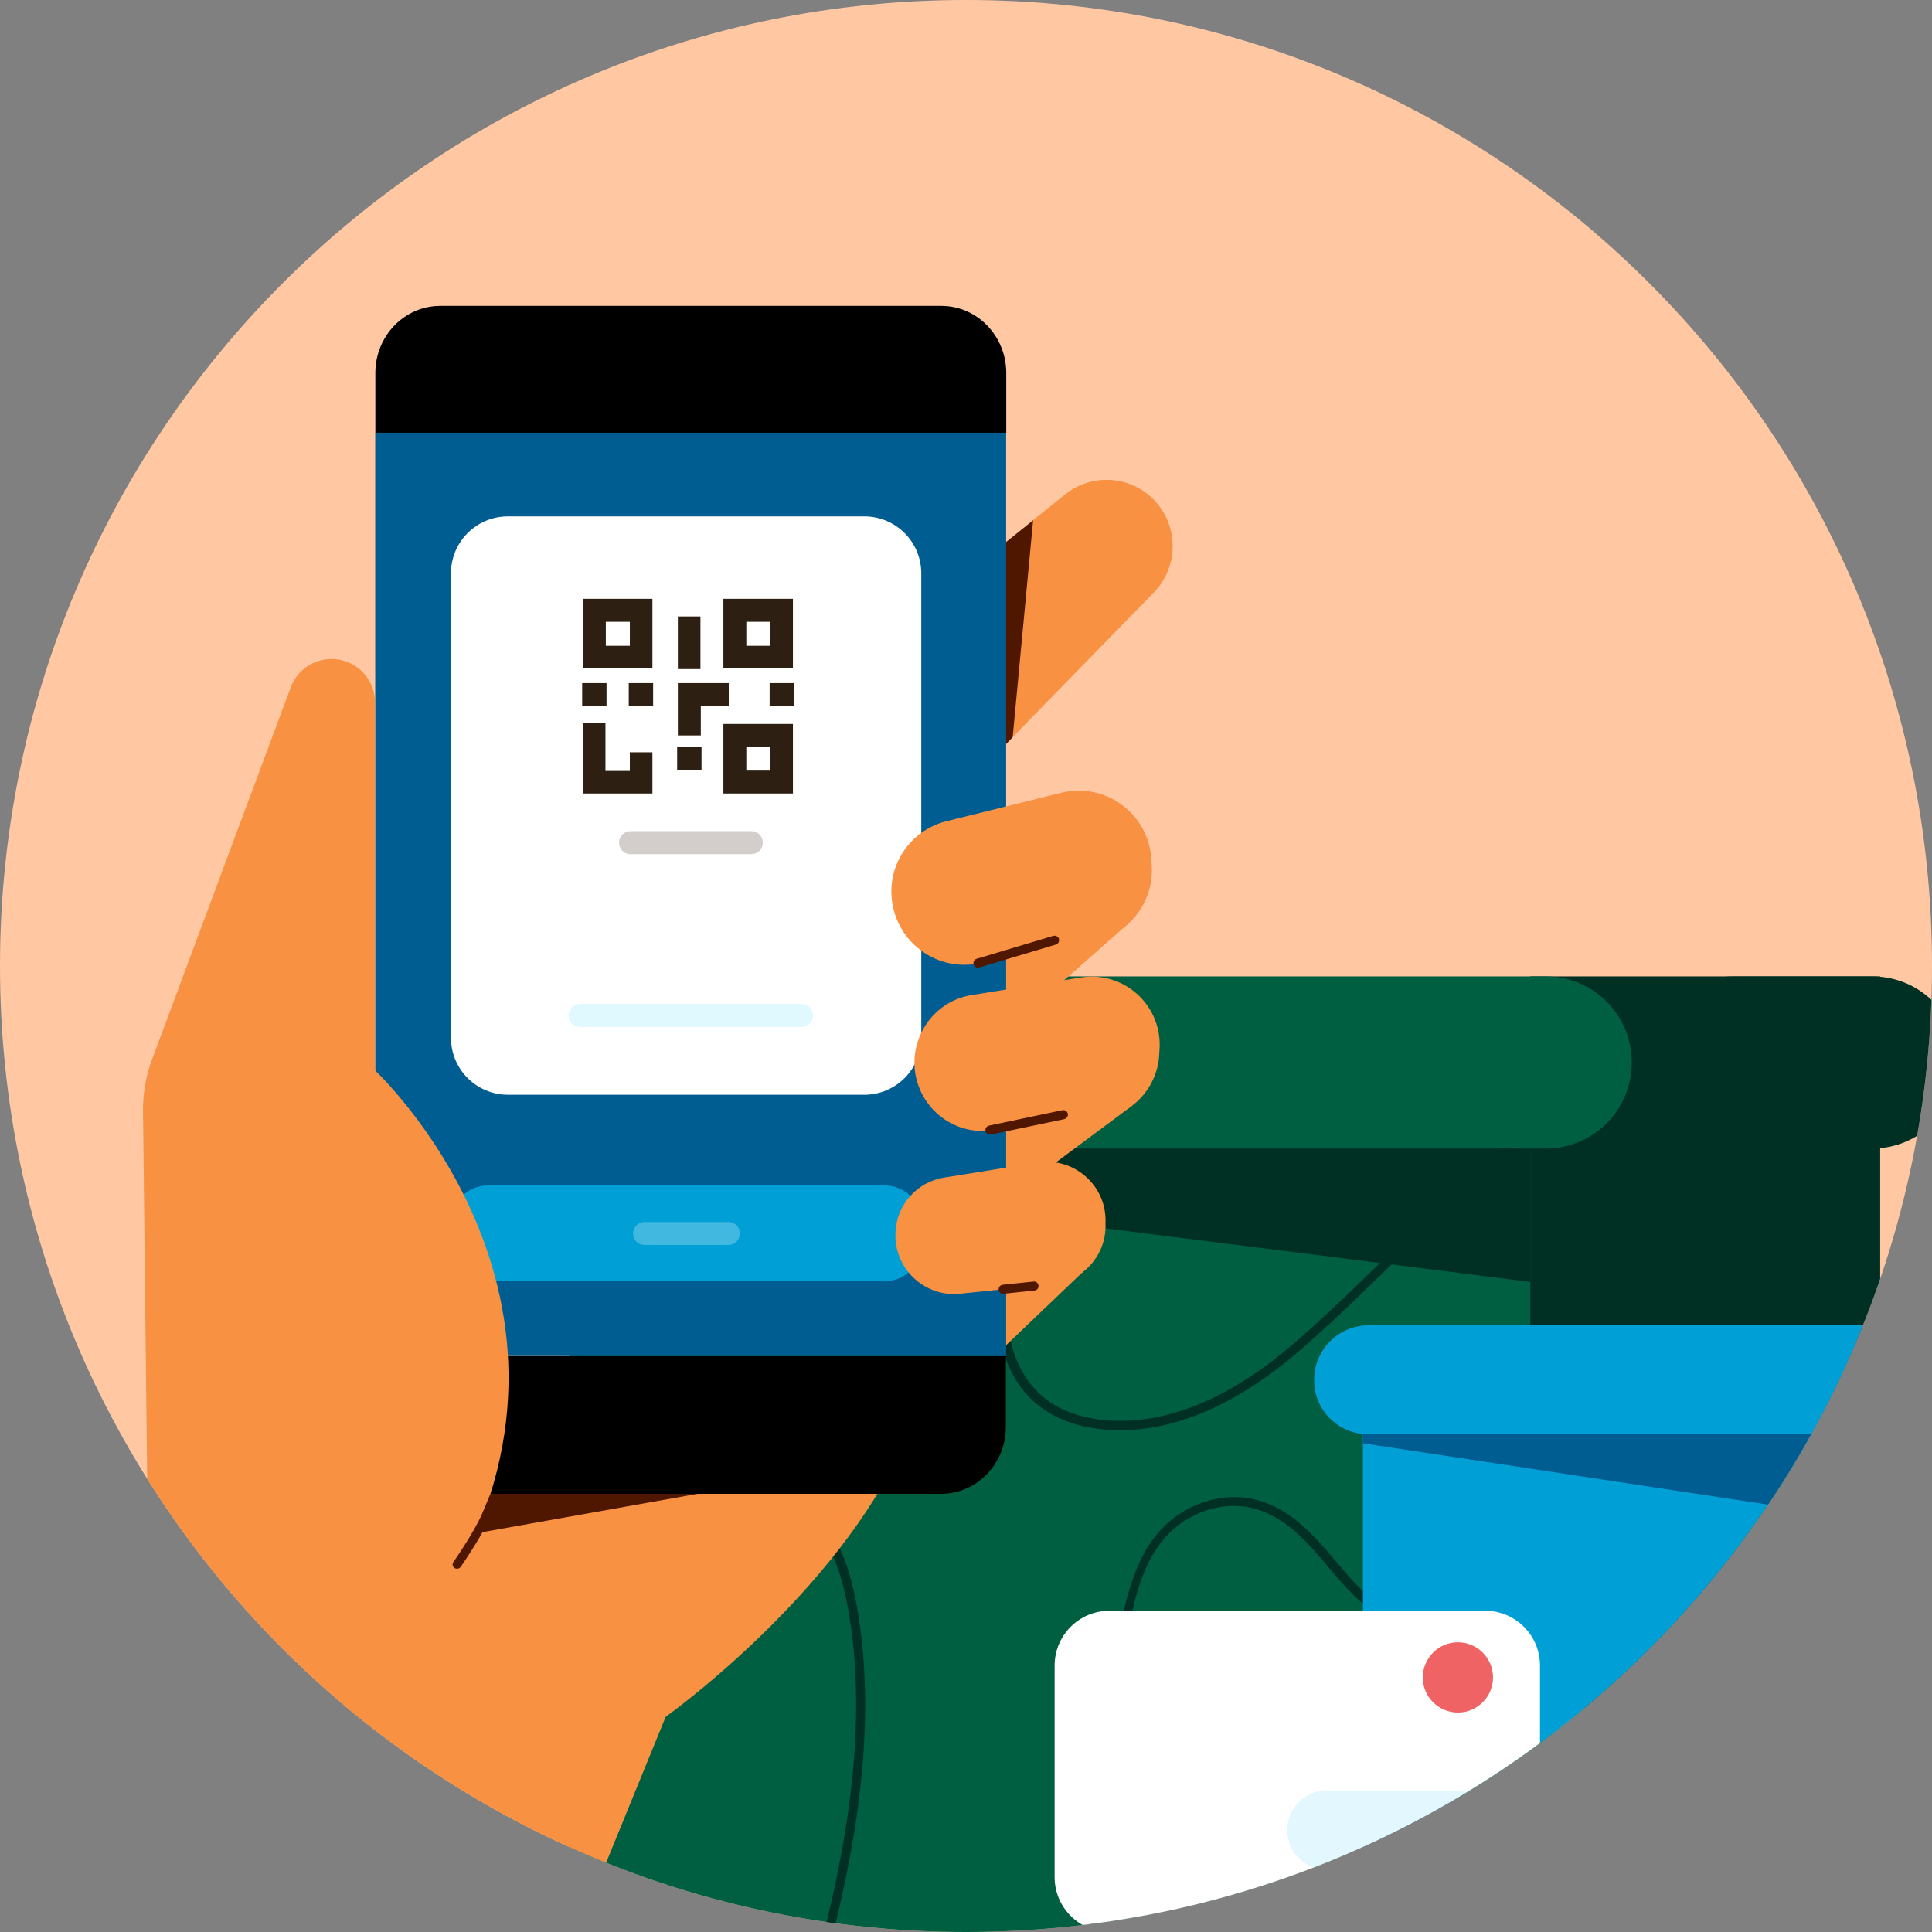 <svg width="120" height="120" viewBox="0 0 120 120" fill="none" xmlns="http://www.w3.org/2000/svg">
<rect x="0" y="0" width="120" height="120" fill="#808080" stroke="none"/>
<g clip-path="url(#clip0)">
<path d="M0 60C0 26.863 26.863 0 60 0C93.137 0 120 26.863 120 60C120 93.137 93.137 120 60 120C26.863 120 0 93.137 0 60Z" fill="#FFC8A3"/>
<g clip-path="url(#clip1)">
<path d="M35.364 119.999L96.527 119.999L96.527 62.539L35.364 62.539L35.364 119.999Z" fill="#005E41"/>
<path d="M111.326 120H95.05V60.647H116.781V114.544C116.781 117.55 114.332 120 111.326 120Z" fill="#002F24"/>
<path d="M116.291 71.337H107.652C104.691 71.337 102.309 68.954 102.309 65.992C102.309 63.03 104.691 60.647 107.652 60.647H116.291C119.253 60.647 121.635 63.03 121.635 65.992C121.635 68.932 119.23 71.337 116.291 71.337Z" fill="#002F24"/>
<path d="M96.542 101.76C95.318 101.916 94.004 101.938 92.534 101.849C88.705 101.604 86.189 100.535 84.118 98.286C83.74 97.885 83.383 97.462 83.027 97.038C81.669 95.435 80.266 93.787 78.151 93.186C75.991 92.584 73.52 93.386 71.961 95.168C70.581 96.771 70.024 98.954 69.624 100.847C68.822 104.611 68.287 108.486 68.02 112.339C67.909 113.92 67.865 115.523 67.842 117.082C67.842 117.439 67.82 117.817 67.82 118.174C67.82 118.486 67.753 118.931 67.709 119.421C67.686 119.599 67.664 119.777 67.642 119.978H68.198C68.221 119.822 68.243 119.644 68.243 119.488C68.31 118.976 68.354 118.53 68.354 118.196C68.354 117.84 68.377 117.461 68.377 117.105C68.421 115.568 68.443 113.965 68.555 112.383C68.822 108.553 69.356 104.7 70.136 100.958C70.536 99.02 71.048 97.016 72.34 95.524C73.765 93.898 76.014 93.163 77.973 93.72C79.932 94.277 81.268 95.858 82.56 97.395C82.916 97.818 83.294 98.263 83.673 98.664C85.833 100.98 88.527 102.138 92.468 102.383C93.937 102.473 95.273 102.45 96.498 102.294V101.76H96.542Z" fill="#002F24"/>
<path d="M51.767 120C53.236 114.143 54.461 106.771 53.236 99.844C52.746 97.016 51.856 95.079 50.475 93.72C49.362 92.629 47.826 91.871 45.755 91.359C42.438 90.535 38.897 90.669 35.357 91.671V92.25C38.853 91.225 42.349 91.092 45.621 91.894C47.581 92.384 49.05 93.096 50.075 94.121C51.366 95.39 52.19 97.239 52.679 99.934C53.904 106.815 52.657 114.165 51.188 120H51.767Z" fill="#002F24"/>
<path d="M35.38 78.977C44.932 76.616 49.452 69.734 51.968 65.903C52.569 65.013 53.014 64.3 53.393 63.899C54.929 62.273 62.032 64.834 64.904 66.059C63.769 70.402 62.589 74.901 62.032 79.333C61.831 80.936 61.653 84.901 64.347 87.172C65.817 88.419 67.687 88.754 69.023 88.82C72.831 88.999 76.838 87.284 80.891 83.743C83.139 81.783 85.299 79.645 87.392 77.596C89.173 75.836 91.043 74.01 92.936 72.295C94.049 71.293 95.274 70.447 96.543 69.756V69.155C95.029 69.934 93.671 70.87 92.558 71.872C90.665 73.587 88.795 75.413 87.013 77.173C84.921 79.222 82.761 81.36 80.534 83.297C76.593 86.749 72.742 88.397 69.068 88.241C67.843 88.175 66.084 87.885 64.748 86.727C62.255 84.611 62.433 80.87 62.611 79.377C63.167 74.99 64.325 70.513 65.461 66.193L65.594 65.725L65.372 65.636C65.349 65.636 62.833 64.522 60.095 63.699C56.332 62.585 53.95 62.496 53.014 63.498C52.614 63.921 52.124 64.656 51.523 65.569C49.074 69.311 44.643 76.014 35.403 78.375V78.977H35.38Z" fill="#002F24"/>
<path d="M38.14 71.337H96.008C98.969 71.337 101.351 68.954 101.351 65.992C101.351 63.03 98.969 60.647 96.008 60.647H38.14C35.179 60.647 32.797 63.03 32.797 65.992C32.797 68.932 35.179 71.337 38.14 71.337Z" fill="#005E41"/>
<path d="M37.606 72.384L95.05 79.622V71.337H37.606V72.384Z" fill="#002F24"/>
<path d="M93.046 111.76H81.647C78.685 111.76 76.303 109.377 76.303 106.415C76.303 103.452 78.685 101.069 81.647 101.069H93.046C96.008 101.069 98.39 103.452 98.39 106.415C98.39 109.377 95.986 111.76 93.046 111.76Z" fill="#5EC584"/>
<path d="M88.037 120H122.058V83.52H84.653V116.615C84.653 118.485 86.167 120 88.037 120Z" fill="#00A0D6"/>
<path d="M85.009 89.088H121.746C123.617 89.088 125.131 87.573 125.131 85.702C125.131 83.832 123.617 82.317 121.746 82.317H85.009C83.138 82.317 81.624 83.832 81.624 85.702C81.602 87.573 83.116 89.088 85.009 89.088Z" fill="#00A0D6"/>
<path d="M84.653 89.644L121.123 95.167V89.087H84.653V89.644Z" fill="#005D92"/>
<g opacity="0.5">
<path d="M113.308 115.078H106.495C104.736 115.078 103.311 113.653 103.311 111.893C103.311 110.134 104.736 108.708 106.495 108.708H113.308C115.067 108.708 116.492 110.134 116.492 111.893C116.514 113.653 115.067 115.078 113.308 115.078Z" fill="#8EDDF9"/>
</g>
<path d="M92.245 120H68.911C67.041 120 65.504 118.485 65.504 116.592V103.452C65.504 101.581 67.018 100.045 68.911 100.045H92.245C94.115 100.045 95.651 101.559 95.651 103.452V116.592C95.651 118.463 94.115 120 92.245 120Z" fill="white"/>
<path d="M90.553 106.37C89.35 106.37 88.371 105.39 88.371 104.187C88.371 102.985 89.35 102.005 90.553 102.005C91.755 102.005 92.735 102.985 92.735 104.187C92.735 105.39 91.755 106.37 90.553 106.37Z" fill="#F06365"/>
<g opacity="0.5">
<g opacity="0.5">
<path d="M90.263 116.147H82.426C81.068 116.147 79.955 115.033 79.955 113.675C79.955 112.316 81.068 111.203 82.426 111.203H90.263C91.622 111.203 92.735 112.316 92.735 113.675C92.735 115.056 91.622 116.147 90.263 116.147Z" fill="#8EDDF9"/>
</g>
</g>
<path d="M70.024 57.418L63.79 62.919L59.136 62.941L60.45 56.75L70.024 57.418Z" fill="#F89142"/>
<path d="M35.892 120L41.346 106.637C41.346 106.637 51.166 99.644 55.663 90.691L26.807 90.78L14.739 120H35.892Z" fill="#F89142"/>
<path d="M67.842 78.442L61.92 84.099L61.63 77.64L67.842 78.442Z" fill="#F89142"/>
<path d="M70.336 68.665L64.079 73.319L59.76 72.963L61.474 67.306L70.336 68.665Z" fill="#F89142"/>
<path d="M54.06 40.425L66.15 30.715C67.954 29.267 70.581 29.579 71.984 31.405C73.23 33.031 73.097 35.325 71.672 36.795L54.06 54.834V40.425Z" fill="#F89142"/>
<path d="M61.898 34.145L64.168 32.318L62.899 45.792L61.898 46.817V34.145Z" fill="#4F1600"/>
<path d="M62.5 26.884V23.165C62.5 20.871 60.696 19 58.47 19H27.343C25.116 19 23.313 20.871 23.313 23.165V26.884H62.5Z" fill="black"/>
<path d="M23.312 84.232V88.62C23.312 90.914 25.115 92.784 27.342 92.784H58.446C60.673 92.784 62.476 90.914 62.476 88.62V84.232H23.312Z" fill="black"/>
<path d="M23.306 84.225L62.493 84.225L62.493 26.877L23.306 26.877L23.306 84.225Z" fill="#005D92"/>
<path d="M30.303 79.578H54.951C56.22 79.578 57.244 78.553 57.244 77.284V75.925C57.244 74.656 56.22 73.632 54.951 73.632H30.303C29.034 73.632 28.01 74.656 28.01 75.925V77.284C28.01 78.553 29.034 79.578 30.303 79.578Z" fill="#00A0D6"/>
<path d="M31.55 67.997H53.682C55.641 67.997 57.222 66.415 57.222 64.456V35.614C57.222 33.654 55.641 32.073 53.682 32.073H31.55C29.591 32.073 28.01 33.654 28.01 35.614V64.456C28.01 66.415 29.591 67.997 31.55 67.997Z" fill="white"/>
<path d="M44.931 37.195H49.251V41.516H44.931V37.195ZM47.848 38.621H46.356V40.113H47.848V38.621Z" fill="#2D2013"/>
<path d="M44.931 44.968H49.251V49.288H44.931V44.968ZM47.848 46.371H46.356V47.863H47.848V46.371Z" fill="#2D2013"/>
<path d="M36.203 49.288H40.523V46.727H39.12V47.885H37.606V44.923H36.203V49.288Z" fill="#2D2013"/>
<path d="M36.204 37.195H40.523V41.516H36.204V37.195ZM39.121 38.621H37.629V40.113H39.121V38.621Z" fill="#2D2013"/>
<path d="M49.318 42.429H47.803V43.832H49.318V42.429Z" fill="#2D2013"/>
<path d="M40.567 42.429H39.053V43.832H40.567V42.429Z" fill="#2D2013"/>
<path d="M43.573 46.415H42.059V47.819H43.573V46.415Z" fill="#2D2013"/>
<path d="M42.103 45.681H43.529V43.855H45.265V42.429H42.103V45.681Z" fill="#2D2013"/>
<path d="M43.506 38.287H42.103V41.56H43.506V38.287Z" fill="#2D2013"/>
<path d="M37.673 42.429H36.159V43.832H37.673V42.429Z" fill="#2D2013"/>
<path d="M36.025 63.787H49.785C50.186 63.787 50.498 63.476 50.498 63.075C50.498 62.674 50.186 62.362 49.785 62.362H36.025C35.624 62.362 35.313 62.674 35.313 63.075C35.313 63.476 35.624 63.787 36.025 63.787Z" fill="#E0F8FF"/>
<path d="M39.165 53.053H46.668C47.069 53.053 47.38 52.741 47.38 52.34C47.38 51.939 47.069 51.627 46.668 51.627H39.165C38.764 51.627 38.452 51.939 38.452 52.34C38.452 52.741 38.764 53.053 39.165 53.053Z" fill="#D3CECB"/>
<g opacity="0.5">
<path opacity="0.5" d="M40.033 77.328H45.243C45.644 77.328 45.955 77.016 45.955 76.615C45.955 76.215 45.644 75.903 45.243 75.903H40.033C39.632 75.903 39.32 76.215 39.32 76.615C39.32 77.016 39.632 77.328 40.033 77.328Z" fill="white"/>
</g>
<path d="M58.803 51.004L65.905 49.244C68.666 48.554 71.36 50.558 71.516 53.387L71.538 53.788C71.672 56.059 70.091 58.064 67.865 58.487L60.74 59.845C58.046 60.358 55.53 58.376 55.374 55.636C55.24 53.476 56.687 51.516 58.803 51.004Z" fill="#F89142"/>
<path d="M60.74 60.112C60.628 60.112 60.517 60.023 60.472 59.912C60.428 59.756 60.517 59.6 60.651 59.556L65.415 58.13C65.571 58.086 65.727 58.175 65.772 58.308C65.816 58.464 65.727 58.62 65.594 58.665L60.829 60.09C60.784 60.112 60.762 60.112 60.74 60.112Z" fill="#4F1600"/>
<path d="M60.361 61.805L67.13 60.714C69.757 60.291 72.117 62.362 72.028 65.035L72.006 65.413C71.939 67.529 70.314 69.288 68.221 69.511L61.474 70.224C58.914 70.491 56.732 68.442 56.799 65.881C56.865 63.832 58.357 62.117 60.361 61.805Z" fill="#F89142"/>
<path d="M58.647 73.142L64.458 72.206C66.707 71.85 68.733 73.632 68.666 75.903V76.237C68.622 78.064 67.219 79.556 65.415 79.756L59.626 80.357C57.444 80.58 55.552 78.821 55.619 76.638C55.641 74.879 56.932 73.409 58.647 73.142Z" fill="#F89142"/>
<path d="M0 119.933L8.082 100.335C8.817 98.553 9.196 96.638 9.173 94.7L8.884 69.066C8.862 67.93 9.062 66.817 9.463 65.748L18.057 42.697C18.725 40.915 20.952 40.358 22.377 41.605C22.956 42.118 23.289 42.853 23.289 43.632V66.482C23.289 66.482 38.452 80.58 27.787 98.753L20.306 119.933H0Z" fill="#F89142"/>
<path d="M61.474 70.469C61.341 70.469 61.23 70.38 61.207 70.246C61.185 70.09 61.274 69.956 61.43 69.912L65.994 68.954C66.15 68.932 66.284 69.021 66.328 69.177C66.35 69.333 66.261 69.466 66.106 69.511L61.541 70.469C61.519 70.469 61.497 70.469 61.474 70.469Z" fill="#4F1600"/>
<path d="M62.298 80.357C62.164 80.357 62.031 80.246 62.031 80.112C62.009 79.957 62.12 79.823 62.276 79.801L64.191 79.6C64.347 79.578 64.48 79.689 64.502 79.845C64.525 80.001 64.413 80.135 64.257 80.157L62.343 80.357C62.32 80.357 62.32 80.357 62.298 80.357Z" fill="#4F1600"/>
<path d="M28.388 97.439C28.344 97.439 28.277 97.417 28.232 97.395C28.099 97.306 28.076 97.127 28.166 97.016C29.991 94.366 30.348 93.096 30.348 93.096C30.392 92.941 30.548 92.851 30.681 92.896C30.837 92.941 30.926 93.096 30.882 93.23C30.86 93.275 30.503 94.566 28.611 97.328C28.566 97.395 28.477 97.439 28.388 97.439Z" fill="#4F1600"/>
<path d="M29.435 95.257L43.328 92.785H30.459L29.435 95.257Z" fill="#4F1600"/>
</g>
</g>
<defs>
<clipPath id="clip0">
<path d="M0 60C0 26.863 26.863 0 60 0C93.137 0 120 26.863 120 60C120 93.137 93.137 120 60 120C26.863 120 0 93.137 0 60Z" fill="white"/>
</clipPath>
<clipPath id="clip1">
<rect width="138" height="101" fill="white" transform="translate(0 19)"/>
</clipPath>
</defs>
</svg>
